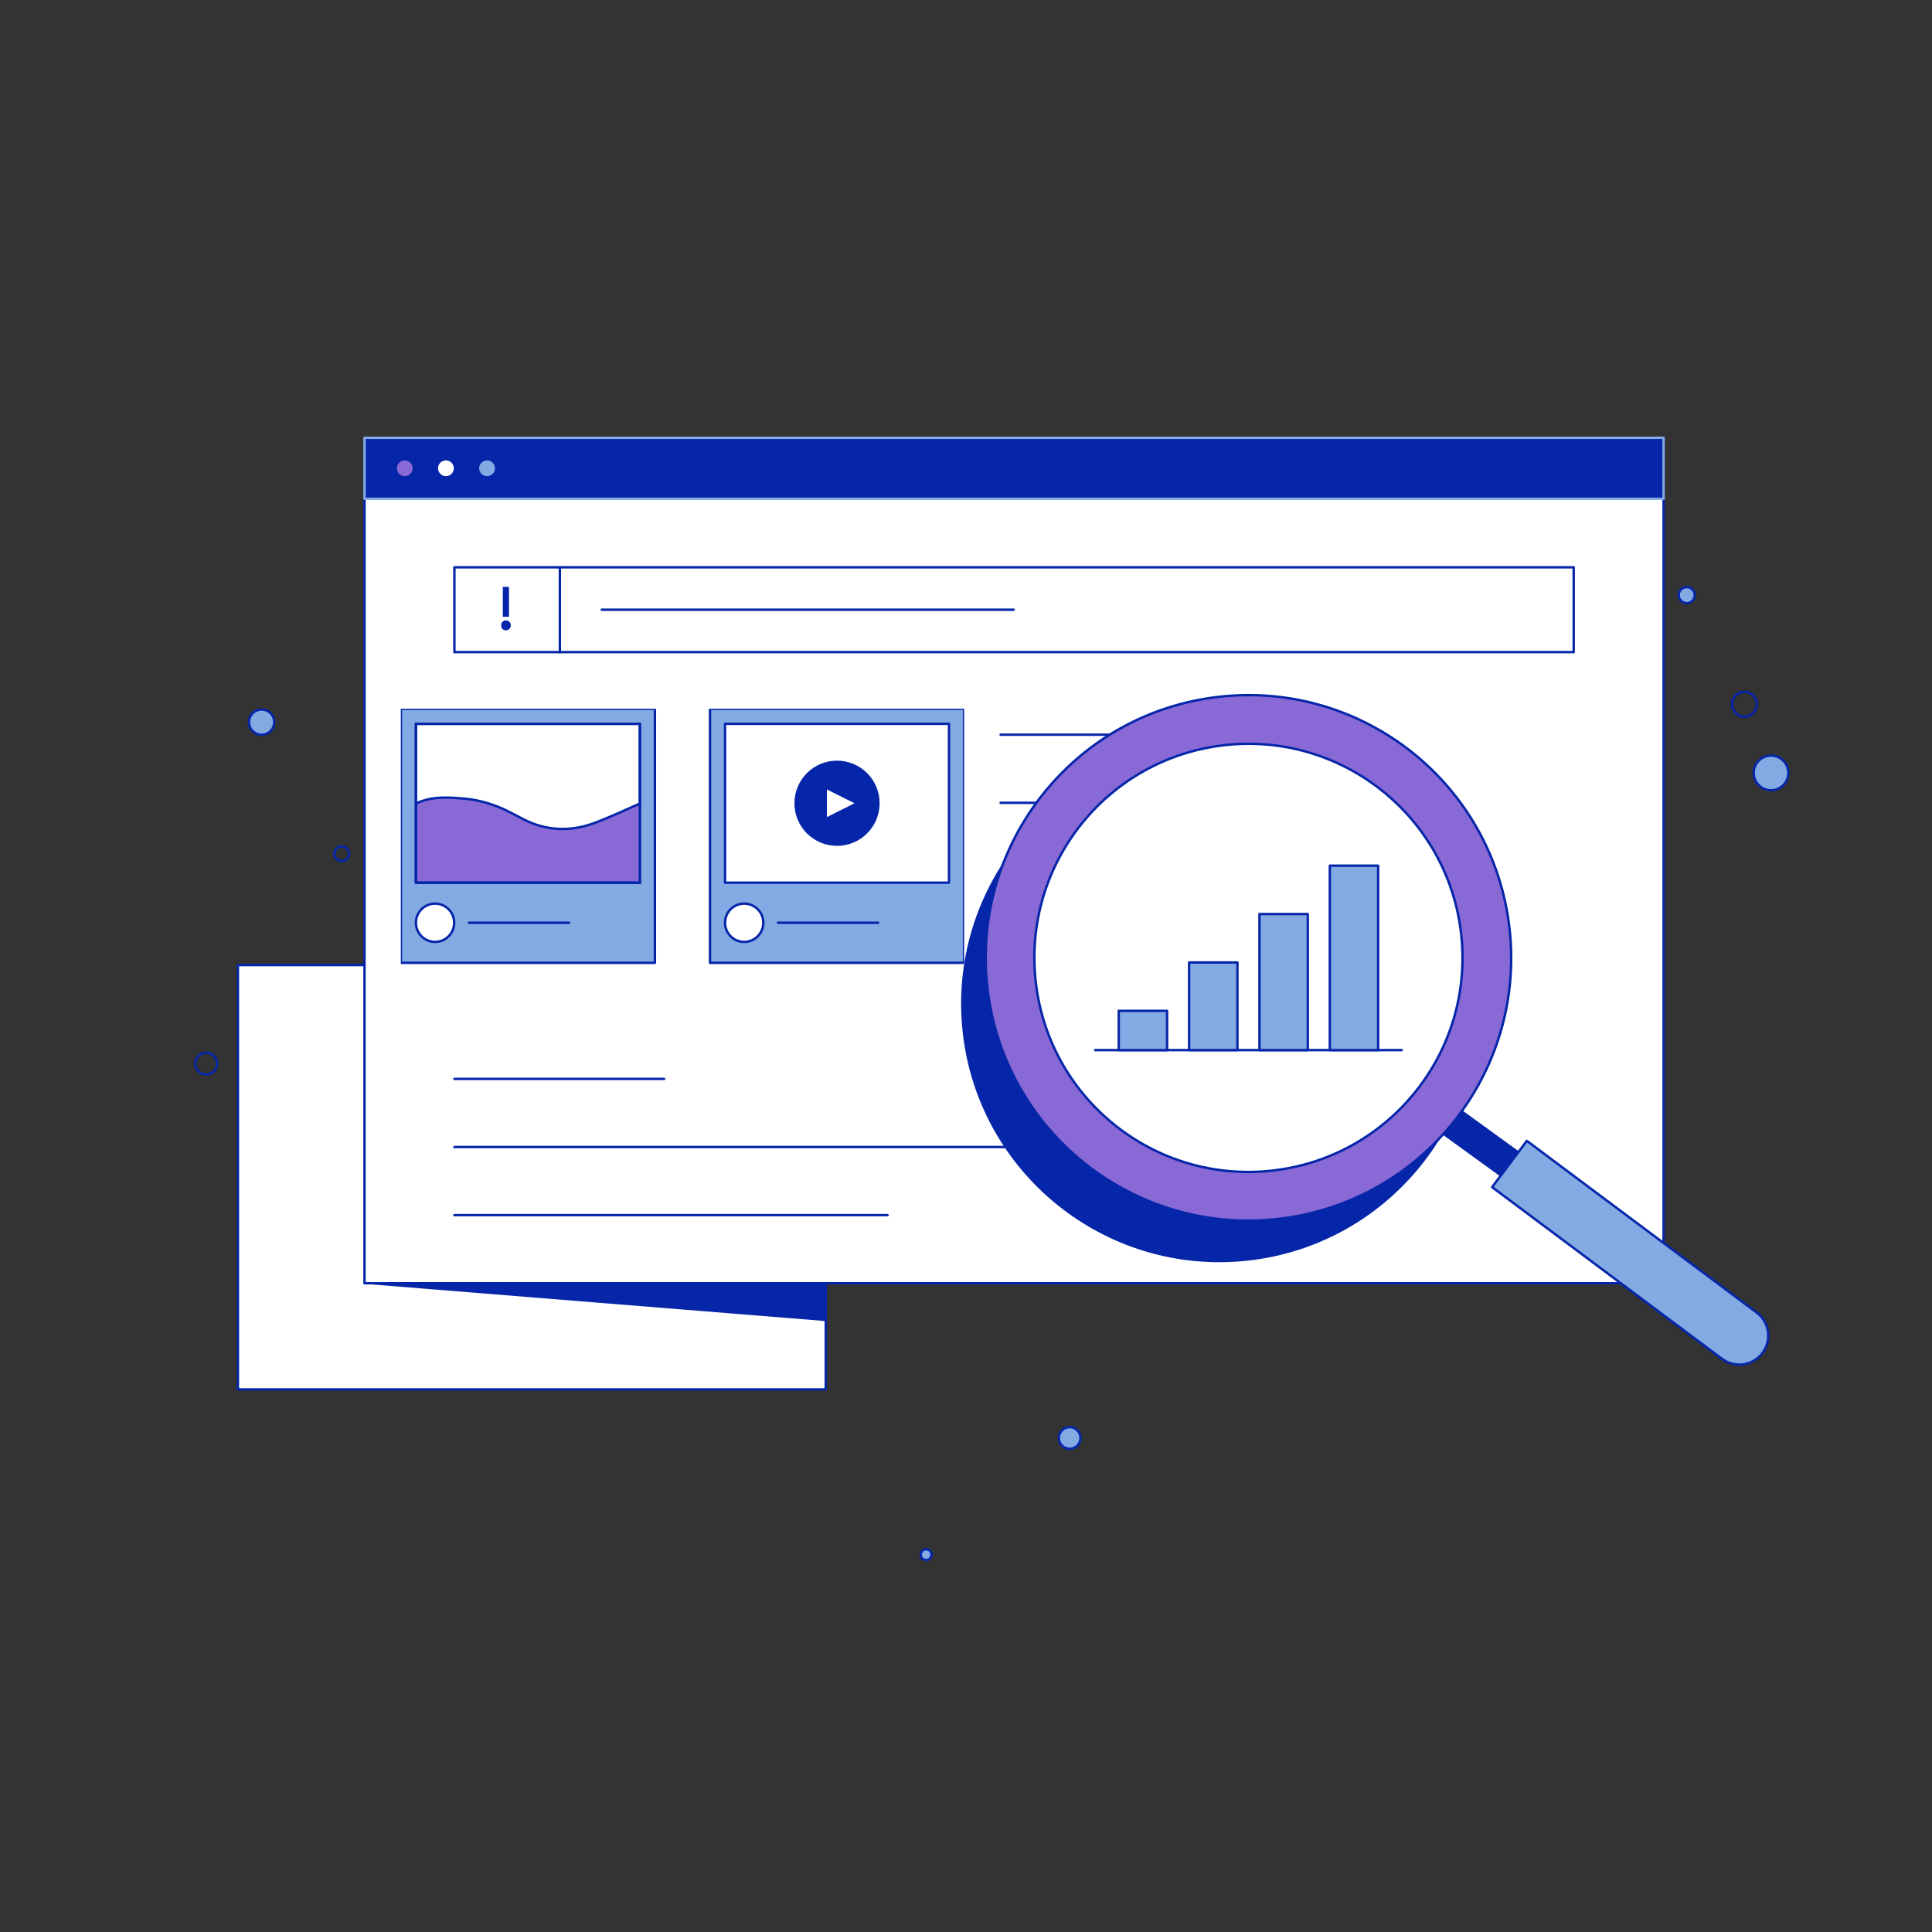 <svg width="1600" height="1600" viewBox="0 0 1600 1600" fill="none" xmlns="http://www.w3.org/2000/svg">
<rect x="0" y="0" width="1600" height="1600" fill="#333333" stroke="none"/>
<g clip-path="url(#clip0_24_18130)">
<mask id="mask0_24_18130" style="mask-type:luminance" maskUnits="userSpaceOnUse" x="0" y="0" width="1600" height="1600">
<path d="M1600 0H0V1600H1600V0Z" fill="white"/>
</mask>
<g mask="url(#mask0_24_18130)">
<path d="M683.844 1150.64H197.018V799.225H683.844V1150.64Z" fill="white"/>
<path d="M683.844 1150.64H197.018V799.225H683.844V1150.64Z" stroke="#0626A9" stroke-width="2" stroke-linecap="round" stroke-linejoin="round"/>
<path d="M686.475 918.258L303.652 937.066L303.135 1063.33L684.003 1094.08L686.475 918.258Z" fill="#0626A9"/>
<path d="M1377.72 1062.74H301.856V362.551H1377.72V1062.74Z" fill="white"/>
<path d="M1377.72 1062.74H301.856V362.551H1377.72V1062.74Z" stroke="#0626A9" stroke-width="2" stroke-linecap="round" stroke-linejoin="round"/>
<path d="M1377.72 413.056H301.856V362.551H1377.72V413.056Z" fill="#0626A9"/>
<path d="M1377.72 413.056H301.856V362.551H1377.72V413.056Z" stroke="#84AAE4" stroke-width="2" stroke-linecap="round" stroke-linejoin="round"/>
<path d="M342.769 387.804C342.769 391.966 339.395 395.34 335.233 395.34C331.071 395.34 327.696 391.966 327.696 387.804C327.696 383.642 331.071 380.267 335.233 380.267C339.395 380.267 342.769 383.642 342.769 387.804Z" fill="#8869D5"/>
<path d="M342.769 387.804C342.769 391.966 339.395 395.34 335.233 395.34C331.071 395.34 327.696 391.966 327.696 387.804C327.696 383.642 331.071 380.267 335.233 380.267C339.395 380.267 342.769 383.642 342.769 387.804Z" stroke="#0626A9" stroke-width="2" stroke-linecap="round" stroke-linejoin="round"/>
<path d="M376.83 387.804C376.83 391.966 373.456 395.34 369.294 395.34C365.132 395.34 361.757 391.966 361.757 387.804C361.757 383.642 365.132 380.267 369.294 380.267C373.456 380.267 376.83 383.642 376.83 387.804Z" fill="white"/>
<path d="M376.83 387.804C376.83 391.966 373.456 395.34 369.294 395.34C365.132 395.34 361.757 391.966 361.757 387.804C361.757 383.642 365.132 380.267 369.294 380.267C373.456 380.267 376.83 383.642 376.83 387.804Z" stroke="#0626A9" stroke-width="2" stroke-linecap="round" stroke-linejoin="round"/>
<path d="M410.892 387.804C410.892 391.966 407.517 395.34 403.355 395.34C399.193 395.34 395.819 391.966 395.819 387.804C395.819 383.642 399.193 380.267 403.355 380.267C407.517 380.267 410.892 383.642 410.892 387.804Z" fill="#84AAE4"/>
<path d="M410.892 387.804C410.892 391.966 407.517 395.34 403.355 395.34C399.193 395.34 395.819 391.966 395.819 387.804C395.819 383.642 399.193 380.267 403.355 380.267C407.517 380.267 410.892 383.642 410.892 387.804Z" stroke="#0626A9" stroke-width="2" stroke-linecap="round" stroke-linejoin="round"/>
<path d="M1303.27 540.06H376.312V469.823H1303.27V540.06Z" stroke="#0626A9" stroke-width="2" stroke-linecap="round" stroke-linejoin="round"/>
<path d="M416.415 510.756V486H421.537V510.756H416.415ZM419 522C417.862 522 416.902 521.613 416.122 520.84C415.374 520.067 415 519.076 415 517.866C415 516.655 415.374 515.681 416.122 514.941C416.902 514.168 417.862 513.782 419 513.782C420.138 513.782 421.081 514.168 421.829 514.941C422.61 515.714 423 516.689 423 517.866C423 519.076 422.61 520.067 421.829 520.84C421.081 521.613 420.138 522 419 522Z" fill="#0626A9"/>
<path d="M463.671 469.823V540.06" stroke="#0626A9" stroke-width="2" stroke-linecap="round" stroke-linejoin="round"/>
<path d="M498.354 504.941H839.443" stroke="#0626A9" stroke-width="2" stroke-linecap="round" stroke-linejoin="round"/>
<g clip-path="url(#clip1_24_18130)">
<g clip-path="url(#clip2_24_18130)">
<path d="M542.37 797.37H332V587H542.37V797.37Z" fill="#84AAE4"/>
<path d="M542.37 797.37H332V587H542.37V797.37Z" stroke="#0626A9" stroke-width="2" stroke-linecap="round" stroke-linejoin="round"/>
<path d="M529.926 731H344.444V599.444H529.926V731Z" fill="white"/>
<path d="M529.926 731H344.444V599.444H529.926V731Z" stroke="#0626A9" stroke-width="2" stroke-linecap="round" stroke-linejoin="round"/>
<mask id="mask1_24_18130" style="mask-type:alpha" maskUnits="userSpaceOnUse" x="343" y="598" width="188" height="134">
<path d="M529.926 731H344.444V599.444H529.926V731Z" fill="white"/>
<path d="M529.926 731H344.444V599.444H529.926V731Z" stroke="#202870" stroke-width="2" stroke-linecap="round" stroke-linejoin="round"/>
</mask>
<g mask="url(#mask1_24_18130)">
<path d="M715.407 665.469V730.999H344.447V665.469C357.507 659.189 371.757 660.109 386.607 661.619C396.187 662.599 405.657 665.329 414.537 669.019C423.327 672.669 431.297 677.939 440.127 681.499C456.997 688.309 474.947 687.959 491.937 681.699C504.867 676.929 517.307 670.989 529.927 665.469C542.987 659.189 557.237 660.109 572.087 661.619C581.667 662.599 591.137 665.329 600.017 669.019C608.807 672.669 616.777 677.939 625.607 681.499C642.477 688.309 660.427 687.959 677.417 681.699C690.347 676.929 702.787 670.989 715.407 665.469Z" fill="#8869D5"/>
<path d="M715.407 665.469V730.999H344.447V665.469C357.507 659.189 371.757 660.109 386.607 661.619C396.187 662.599 405.657 665.329 414.537 669.019C423.327 672.669 431.297 677.939 440.127 681.499C456.997 688.309 474.947 687.959 491.937 681.699C504.867 676.929 517.307 670.989 529.927 665.469C542.987 659.189 557.237 660.109 572.087 661.619C581.667 662.599 591.137 665.329 600.017 669.019C608.807 672.669 616.777 677.939 625.607 681.499C642.477 688.309 660.427 687.959 677.417 681.699C690.347 676.929 702.787 670.989 715.407 665.469Z" stroke="#0626A9" stroke-width="2" stroke-linecap="round" stroke-linejoin="round"/>
</g>
<path d="M529.926 731H344.444V599.444H529.926V731Z" stroke="#0626A9" stroke-width="2" stroke-linecap="round" stroke-linejoin="round"/>
<path d="M376.148 764.185C376.148 772.94 369.051 780.037 360.296 780.037C351.541 780.037 344.444 772.94 344.444 764.185C344.444 755.43 351.541 748.333 360.296 748.333C369.051 748.333 376.148 755.43 376.148 764.185Z" fill="white"/>
<path d="M376.148 764.185C376.148 772.94 369.051 780.037 360.296 780.037C351.541 780.037 344.444 772.94 344.444 764.185C344.444 755.43 351.541 748.333 360.296 748.333C369.051 748.333 376.148 755.43 376.148 764.185Z" stroke="#0626A9" stroke-width="2" stroke-linecap="round" stroke-linejoin="round"/>
<path d="M388.297 764.185H471.258" stroke="#0626A9" stroke-width="2" stroke-linecap="round" stroke-linejoin="round"/>
<path d="M798.37 797.37H588V587H798.37V797.37Z" fill="#84AAE4"/>
<path d="M798.37 797.37H588V587H798.37V797.37Z" stroke="#0626A9" stroke-width="2" stroke-linecap="round" stroke-linejoin="round"/>
<path d="M785.926 731H600.444V599.444H785.926V731Z" fill="white"/>
<path d="M785.926 731H600.444V599.444H785.926V731Z" stroke="#0626A9" stroke-width="2" stroke-linecap="round" stroke-linejoin="round"/>
<path d="M727.468 665.222C727.468 684.156 712.119 699.505 693.185 699.505C674.251 699.505 658.902 684.156 658.902 665.222C658.902 646.288 674.251 630.939 693.185 630.939C712.119 630.939 727.468 646.288 727.468 665.222Z" fill="#0626A9"/>
<path d="M727.468 665.222C727.468 684.156 712.119 699.505 693.185 699.505C674.251 699.505 658.902 684.156 658.902 665.222C658.902 646.288 674.251 630.939 693.185 630.939C712.119 630.939 727.468 646.288 727.468 665.222Z" stroke="#0626A9" stroke-width="2" stroke-linecap="round" stroke-linejoin="round"/>
<path d="M683.798 678.282V652.162L709.918 665.222L683.798 678.282Z" fill="white"/>
<path d="M683.798 678.282V652.162L709.918 665.222L683.798 678.282Z" stroke="#0626A9" stroke-width="2" stroke-linecap="round" stroke-linejoin="round"/>
<path d="M632.148 764.185C632.148 772.94 625.051 780.037 616.296 780.037C607.541 780.037 600.444 772.94 600.444 764.185C600.444 755.43 607.541 748.333 616.296 748.333C625.051 748.333 632.148 755.43 632.148 764.185Z" fill="white"/>
<path d="M632.148 764.185C632.148 772.94 625.051 780.037 616.296 780.037C607.541 780.037 600.444 772.94 600.444 764.185C600.444 755.43 607.541 748.333 616.296 748.333C625.051 748.333 632.148 755.43 632.148 764.185Z" stroke="#0626A9" stroke-width="2" stroke-linecap="round" stroke-linejoin="round"/>
<path d="M644.297 764.185H727.259" stroke="#0626A9" stroke-width="2" stroke-linecap="round" stroke-linejoin="round"/>
</g>
</g>
<path d="M828.661 608.435H1002.38" stroke="#0626A9" stroke-width="2" stroke-linecap="round" stroke-linejoin="round"/>
<path d="M828.661 664.841H934.502" stroke="#0626A9" stroke-width="2" stroke-linecap="round" stroke-linejoin="round"/>
<path d="M376.312 893.521H550.031" stroke="#0626A9" stroke-width="2" stroke-linecap="round" stroke-linejoin="round"/>
<path d="M376.312 949.928H902.39" stroke="#0626A9" stroke-width="2" stroke-linecap="round" stroke-linejoin="round"/>
<path d="M376.312 1006.33H735.02" stroke="#0626A9" stroke-width="2" stroke-linecap="round" stroke-linejoin="round"/>
<mask id="mask2_24_18130" style="mask-type:alpha" maskUnits="userSpaceOnUse" x="301" y="362" width="1077" height="701">
<path d="M1377.72 1062.74H301.856V362.551H1377.72V1062.74Z" fill="white"/>
</mask>
<g mask="url(#mask2_24_18130)">
<path d="M992.405 618.058C1110.1 608.384 1213.52 696.092 1223.2 813.791C1232.87 931.491 1145.16 1034.91 1027.46 1044.58C909.765 1054.26 806.347 966.55 796.672 848.85C786.998 731.151 874.706 627.733 992.405 618.058Z" fill="#0626A9"/>
</g>
<path d="M1441.43 1118.51L1052.75 836.693L1067.89 815.809L1456.57 1097.63L1441.43 1118.51Z" fill="#0626A9"/>
<path d="M1426.07 1125.32L1235.7 983.133L1264.44 944.808L1454.81 1086.99C1465.39 1094.93 1467.53 1109.94 1459.6 1120.53C1451.66 1131.11 1436.65 1133.26 1426.07 1125.32Z" fill="#84AAE4"/>
<path d="M1426.07 1125.32L1235.7 983.133L1264.44 944.808L1454.81 1086.99C1465.39 1094.93 1467.53 1109.94 1459.6 1120.53C1451.66 1131.11 1436.65 1133.26 1426.07 1125.32Z" stroke="#0626A9" stroke-width="2" stroke-linecap="round" stroke-linejoin="round"/>
<path d="M1250.1 768.764C1263.64 888.164 1177.82 995.932 1058.42 1009.47C939.018 1023 831.25 937.184 817.714 817.784C804.178 698.384 889.998 590.617 1009.4 577.081C1128.8 563.544 1236.57 649.364 1250.1 768.764Z" fill="#8869D5"/>
<path d="M1250.1 768.764C1263.64 888.164 1177.82 995.932 1058.42 1009.47C939.018 1023 831.25 937.184 817.714 817.784C804.178 698.384 889.998 590.617 1009.4 577.081C1128.8 563.544 1236.57 649.364 1250.1 768.764Z" stroke="#0626A9" stroke-width="2" stroke-linecap="round" stroke-linejoin="round"/>
<path d="M1210.05 773.305C1221.08 870.585 1151.16 958.389 1053.88 969.418C956.596 980.446 868.794 910.524 857.765 813.243C846.736 715.962 916.658 628.16 1013.94 617.131C1111.22 606.103 1199.02 676.024 1210.05 773.305Z" fill="white"/>
<path d="M1210.05 773.305C1221.08 870.585 1151.16 958.389 1053.88 969.418C956.596 980.446 868.794 910.524 857.765 813.243C846.736 715.962 916.658 628.16 1013.94 617.131C1111.22 606.103 1199.02 676.024 1210.05 773.305Z" stroke="#0626A9" stroke-width="2" stroke-linecap="round" stroke-linejoin="round"/>
<path d="M907.008 869.649H1160.81" stroke="#0626A9" stroke-width="2" stroke-linecap="round" stroke-linejoin="round"/>
<path d="M1101.3 869.649H1141.32V716.9H1101.3V869.649Z" fill="#84AAE4"/>
<path d="M1101.3 869.649H1141.32V716.9H1101.3V869.649Z" stroke="#0626A9" stroke-width="2" stroke-linecap="round" stroke-linejoin="round"/>
<path d="M1043.03 869.649H1083.06V756.986H1043.03V869.649Z" fill="#84AAE4"/>
<path d="M1043.03 869.649H1083.06V756.986H1043.03V869.649Z" stroke="#0626A9" stroke-width="2" stroke-linecap="round" stroke-linejoin="round"/>
<path d="M984.761 869.649H1024.79V797.071H984.761V869.649Z" fill="#84AAE4"/>
<path d="M984.761 869.649H1024.79V797.071H984.761V869.649Z" stroke="#0626A9" stroke-width="2" stroke-linecap="round" stroke-linejoin="round"/>
<path d="M926.493 869.649H966.518V837.157H926.493V869.649Z" fill="#84AAE4"/>
<path d="M926.493 869.649H966.518V837.157H926.493V869.649Z" stroke="#0626A9" stroke-width="2" stroke-linecap="round" stroke-linejoin="round"/>
<path d="M227.125 598.042C227.125 603.82 222.442 608.503 216.664 608.503C210.886 608.503 206.202 603.82 206.202 598.042C206.202 592.264 210.886 587.581 216.664 587.581C222.442 587.581 227.125 592.264 227.125 598.042Z" fill="#84AAE4"/>
<path d="M227.125 598.042C227.125 603.82 222.442 608.503 216.664 608.503C210.886 608.503 206.202 603.82 206.202 598.042C206.202 592.264 210.886 587.581 216.664 587.581C222.442 587.581 227.125 592.264 227.125 598.042Z" stroke="#0626A9" stroke-width="2" stroke-linecap="round" stroke-linejoin="round"/>
<path d="M289.101 707.037C289.101 710.404 286.37 713.134 283.003 713.134C279.636 713.134 276.906 710.404 276.906 707.037C276.906 703.67 279.636 700.94 283.003 700.94C286.37 700.94 289.101 703.67 289.101 707.037Z" stroke="#0626A9" stroke-width="2" stroke-linecap="round" stroke-linejoin="round"/>
<path d="M179.727 880.87C179.727 885.843 175.696 889.873 170.723 889.873C165.75 889.873 161.719 885.843 161.719 880.87C161.719 875.897 165.75 871.866 170.723 871.866C175.696 871.866 179.727 875.897 179.727 880.87Z" stroke="#0626A9" stroke-width="2" stroke-linecap="round" stroke-linejoin="round"/>
<path d="M894.837 1190.84C894.837 1195.8 890.818 1199.82 885.861 1199.82C880.904 1199.82 876.886 1195.8 876.886 1190.84C876.886 1185.89 880.904 1181.87 885.861 1181.87C890.818 1181.87 894.837 1185.89 894.837 1190.84Z" fill="#84AAE4"/>
<path d="M894.837 1190.84C894.837 1195.8 890.818 1199.82 885.861 1199.82C880.904 1199.82 876.886 1195.8 876.886 1190.84C876.886 1185.89 880.904 1181.87 885.861 1181.87C890.818 1181.87 894.837 1185.89 894.837 1190.84Z" stroke="#0626A9" stroke-width="2" stroke-linecap="round" stroke-linejoin="round"/>
<path d="M771.465 1287.5C771.465 1289.98 769.455 1291.99 766.977 1291.99C764.499 1291.99 762.49 1289.98 762.49 1287.5C762.49 1285.02 764.499 1283.01 766.977 1283.01C769.455 1283.01 771.465 1285.02 771.465 1287.5Z" fill="#84AAE4"/>
<path d="M771.465 1287.5C771.465 1289.98 769.455 1291.99 766.977 1291.99C764.499 1291.99 762.49 1289.98 762.49 1287.5C762.49 1285.02 764.499 1283.01 766.977 1283.01C769.455 1283.01 771.465 1285.02 771.465 1287.5Z" stroke="#0626A9" stroke-width="2" stroke-linecap="round" stroke-linejoin="round"/>
<path d="M1454.92 583.216C1454.92 588.885 1450.32 593.481 1444.66 593.481C1438.99 593.481 1434.39 588.885 1434.39 583.216C1434.39 577.547 1438.99 572.952 1444.66 572.952C1450.32 572.952 1454.92 577.547 1454.92 583.216Z" stroke="#0626A9" stroke-width="2" stroke-linecap="round" stroke-linejoin="round"/>
<path d="M1481.05 640.101C1481.05 648.032 1474.62 654.461 1466.69 654.461C1458.76 654.461 1452.33 648.032 1452.33 640.101C1452.33 632.17 1458.76 625.741 1466.69 625.741C1474.62 625.741 1481.05 632.17 1481.05 640.101Z" fill="#84AAE4"/>
<path d="M1481.05 640.101C1481.05 648.032 1474.62 654.461 1466.69 654.461C1458.76 654.461 1452.33 648.032 1452.33 640.101C1452.33 632.17 1458.76 625.741 1466.69 625.741C1474.62 625.741 1481.05 632.17 1481.05 640.101Z" stroke="#0626A9" stroke-width="2" stroke-linecap="round" stroke-linejoin="round"/>
<path d="M1403.52 492.869C1403.52 496.545 1400.54 499.524 1396.87 499.524C1393.19 499.524 1390.21 496.545 1390.21 492.869C1390.21 489.193 1393.19 486.213 1396.87 486.213C1400.54 486.213 1403.52 489.193 1403.52 492.869Z" fill="#84AAE4"/>
<path d="M1403.52 492.869C1403.52 496.545 1400.54 499.524 1396.87 499.524C1393.19 499.524 1390.21 496.545 1390.21 492.869C1390.21 489.193 1393.19 486.213 1396.87 486.213C1400.54 486.213 1403.52 489.193 1403.52 492.869Z" stroke="#0626A9" stroke-width="2" stroke-linecap="round" stroke-linejoin="round"/>
</g>
</g>
<defs>
<clipPath id="clip0_24_18130">
<rect width="1600" height="1600" fill="white"/>
</clipPath>
<clipPath id="clip1_24_18130">
<rect width="469" height="214" fill="white" transform="translate(331 586)"/>
</clipPath>
<clipPath id="clip2_24_18130">
<rect width="466.37" height="477.383" fill="white" transform="translate(332 587)"/>
</clipPath>
</defs>
</svg>
